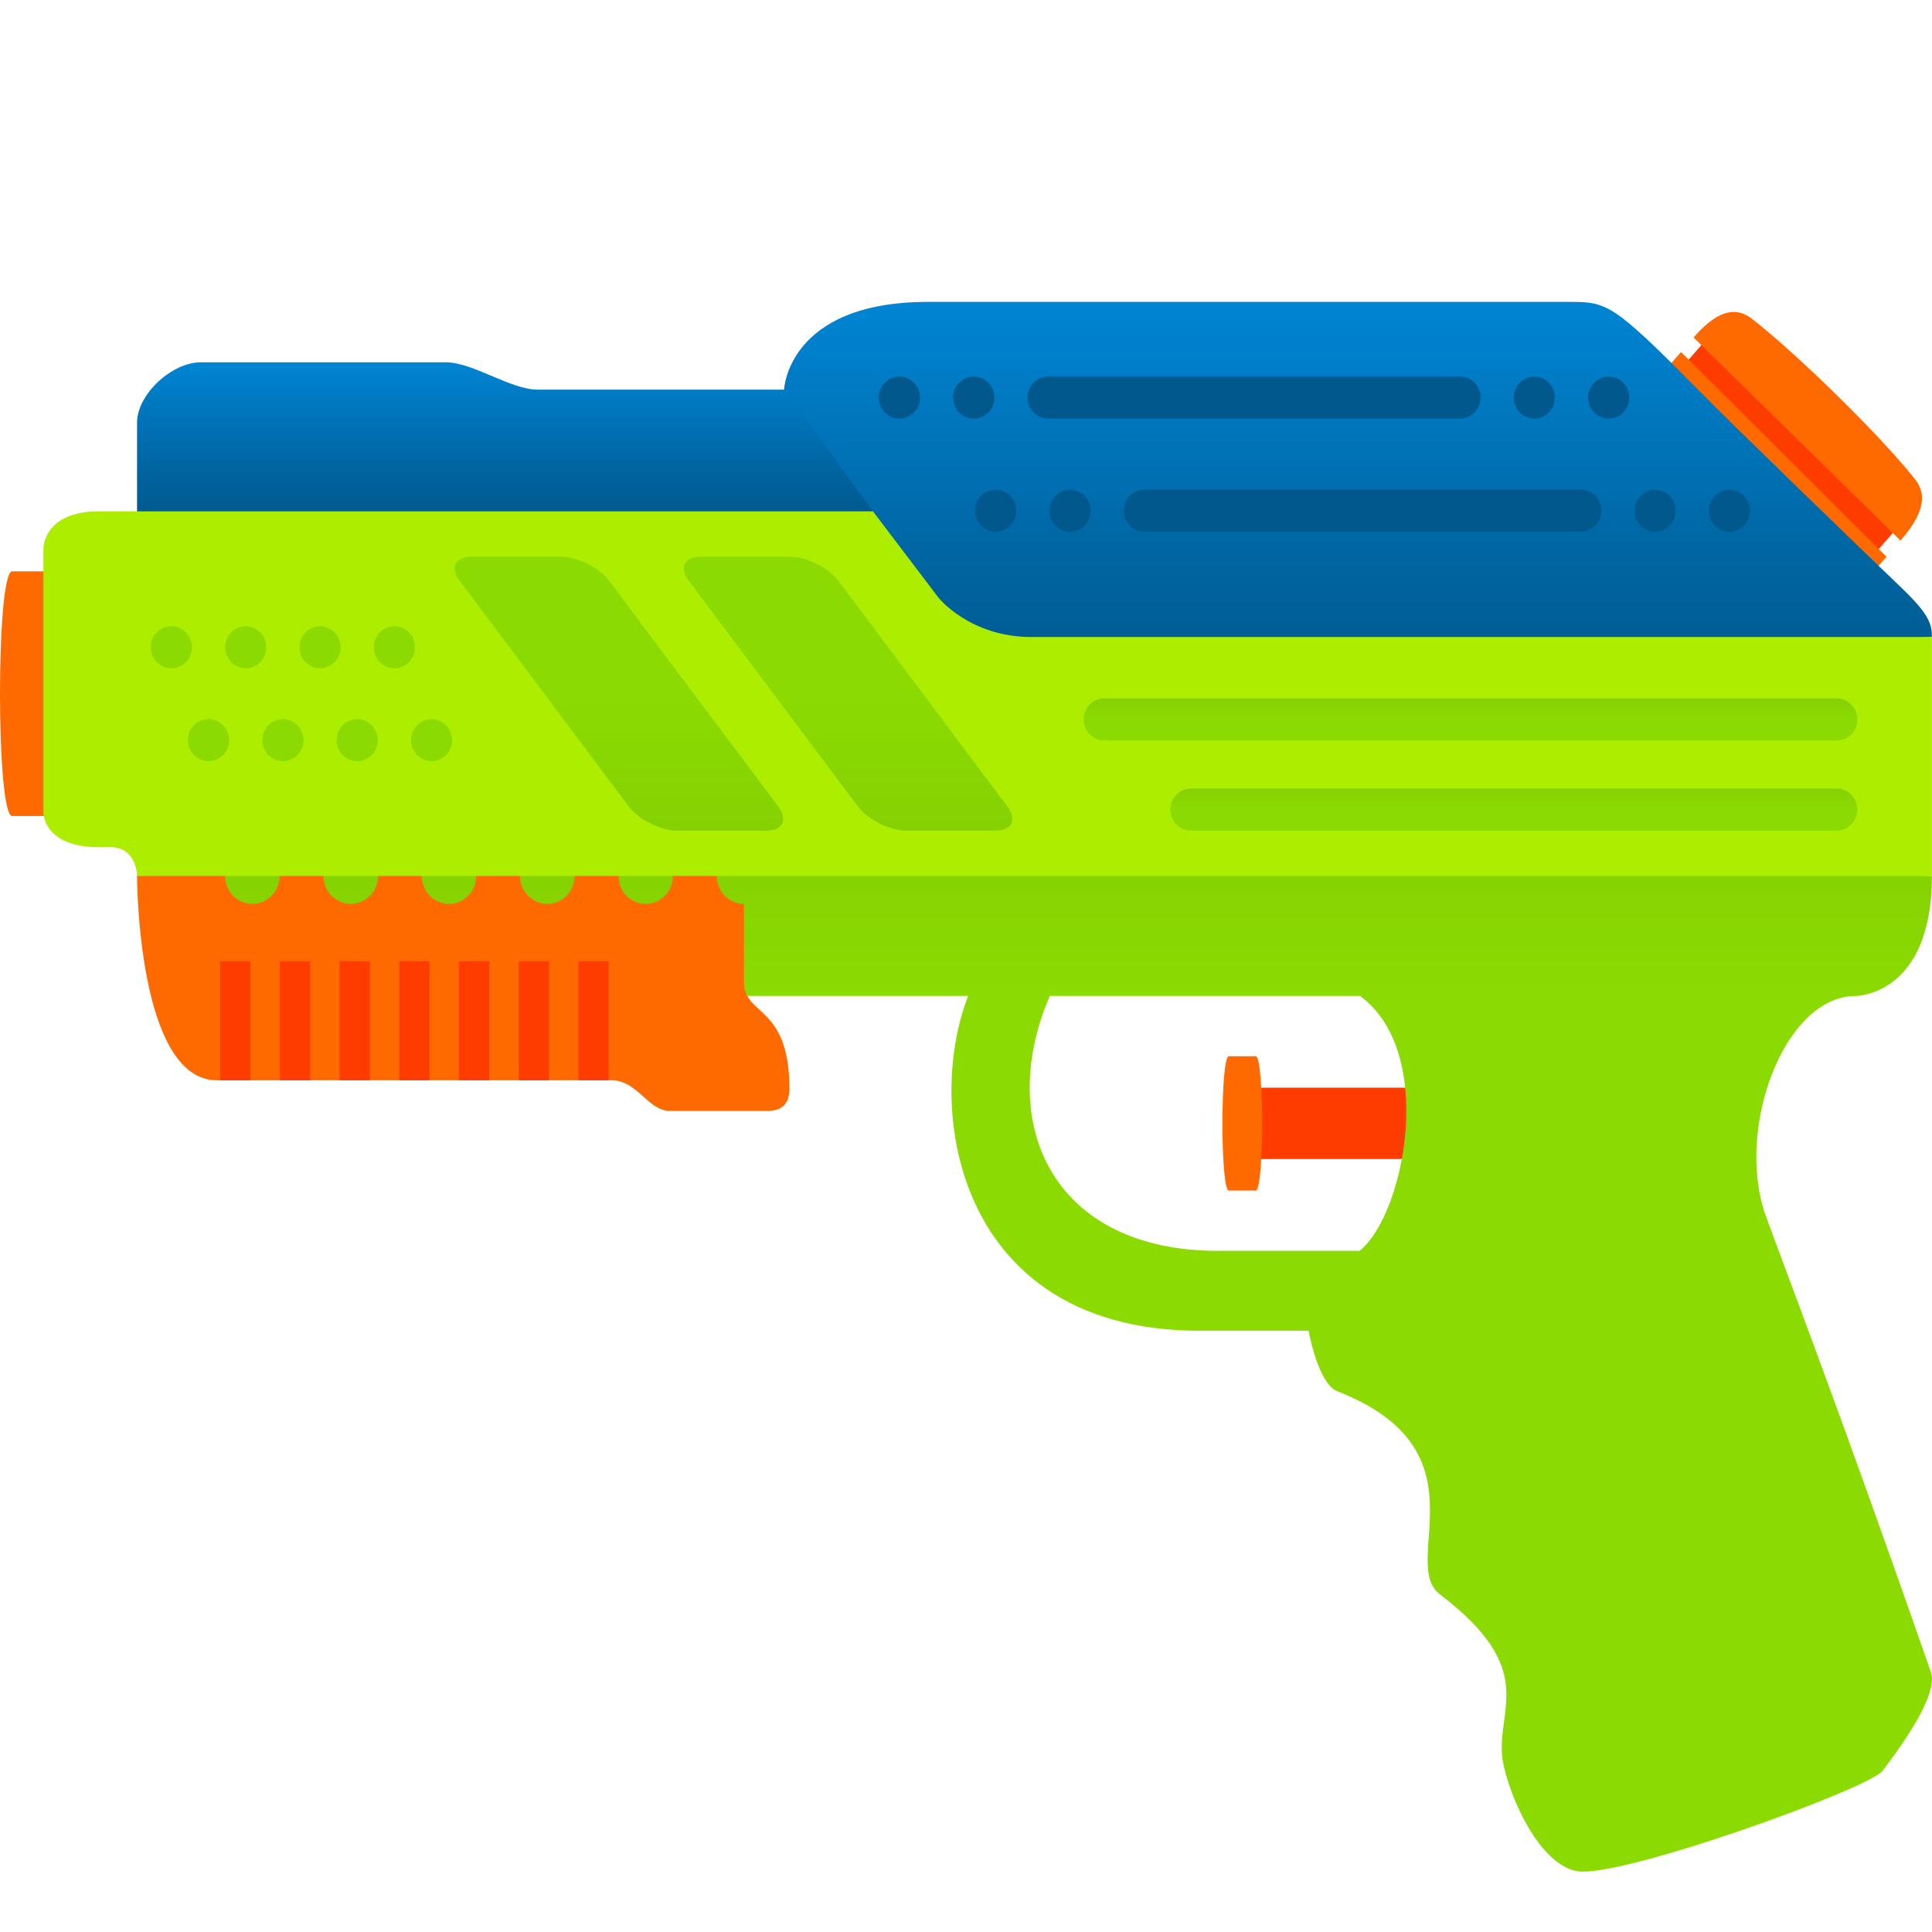 <?xml version="1.0" encoding="utf-8"?>
<!-- Generator: Adobe Illustrator 15.0.0, SVG Export Plug-In . SVG Version: 6.00 Build 0)  -->
<!DOCTYPE svg PUBLIC "-//W3C//DTD SVG 1.1//EN" "http://www.w3.org/Graphics/SVG/1.1/DTD/svg11.dtd">
<svg version="1.1" id="Layer_1" xmlns:x="http://ns.adobe.com/Extensibility/1.0/" xmlns:i="http://ns.adobe.com/AdobeIllustrator/10.0/" xmlns:graph="http://ns.adobe.com/Graphs/1.0/"
	 xmlns="http://www.w3.org/2000/svg" xmlns:xlink="http://www.w3.org/1999/xlink" xmlns:a="http://ns.adobe.com/AdobeSVGViewerExtensions/3.0/"
	 x="0px" y="0px" width="64px" height="64px" viewBox="0 0 64 64" enable-background="new 0 0 64 64" xml:space="preserve">
<path fill="#8BDB02" d="M46.411,41.434H40.61c-6.16,0.139-7.872-4.849-5.431-9.26c0.522-0.945-1.819-1.54-2.741,0.051
	c-1.949,3.363-1.358,11.857,7.298,11.857h6.675V41.434z"/>
<rect x="40.987" y="36.031" fill="#FF3C00" width="5.932" height="2.363"/>
<path fill="#FF6A00" d="M40.707,34.988h0.891c0.281,0,0.281,4.449,0,4.449h-0.891C40.424,39.438,40.424,34.988,40.707,34.988z"/>
<path fill="#8BDB02" d="M45.053,32.992c2.522,1.849,1.496,7.124,0.038,8.401c-0.085,0.074-1.922,1.772-1.743,2.687
	c0.224,1.146,0.588,1.863,0.938,2.001c5.041,1.961,2.033,5.682,3.414,6.734c3.212,2.452,1.919,3.724,2.058,5.333
	c0.081,0.936,1.09,3.563,2.466,3.834c1.375,0.273,9.675-2.722,10.137-3.32c0.457-0.601,1.876-2.485,1.606-3.26
	c-2.932-8.429-4.926-13.609-5.474-15.131c-1.021-2.836,0.589-7.279,2.984-7.279C53.793,30.642,45.053,32.992,45.053,32.992z"/>
<polygon fill="#FF3C00" points="56.553,11.212 55.469,12.45 61.809,18.678 62.891,17.437 "/>
<path fill="#FF6A00" d="M58.061,10.581c-0.35-0.27-0.938-0.575-1.959,0.598l6.856,6.727c1.021-1.165,0.722-1.733,0.446-2.074
	C62.223,14.358,59.532,11.729,58.061,10.581z"/>
<polygon fill="#FF6A00" points="55.687,11.661 55.082,12.349 61.89,19.13 62.494,18.445 "/>
<linearGradient id="SVGID_1_" gradientUnits="userSpaceOnUse" x1="44.985" y1="23.127" x2="44.985" y2="10">
	<stop  offset="0" style="stop-color:#00588C"/>
	<stop  offset="0.302" style="stop-color:#00639E"/>
	<stop  offset="0.905" style="stop-color:#0080CC"/>
	<stop  offset="1" style="stop-color:#0085D4"/>
	<a:midPointStop  offset="0" style="stop-color:#00588C"/>
	<a:midPointStop  offset="0.551" style="stop-color:#00588C"/>
	<a:midPointStop  offset="1" style="stop-color:#0085D4"/>
</linearGradient>
<path fill="url(#SVGID_1_)" d="M63.027,19.509c-1.746-1.678-5.361-5.167-6.778-6.602C53.383,10.004,53.227,10,51.932,10
	c0,0-16.251,0-21.188,0c-4.658,0-4.771,2.907-4.771,2.907l0.112,10.22l37.912-2.025C63.998,20.686,63.906,20.354,63.027,19.509z"/>
<linearGradient id="SVGID_2_" gradientUnits="userSpaceOnUse" x1="16.729" y1="17.303" x2="16.729" y2="12.002">
	<stop  offset="0" style="stop-color:#00588C"/>
	<stop  offset="0.302" style="stop-color:#00639E"/>
	<stop  offset="0.905" style="stop-color:#0080CC"/>
	<stop  offset="1" style="stop-color:#0085D4"/>
	<a:midPointStop  offset="0" style="stop-color:#00588C"/>
	<a:midPointStop  offset="0.551" style="stop-color:#00588C"/>
	<a:midPointStop  offset="1" style="stop-color:#0085D4"/>
</linearGradient>
<path fill="url(#SVGID_2_)" d="M25.974,12.907c0,0-6.892,0-8.166,0c-0.899,0-2.139-0.905-3.037-0.905c-2.151,0-6.625,0-8.131,0
	c-0.926,0-2.1,1.039-2.1,2.004c0,1.365,0,3.297,0,3.297l24.378-0.365L25.974,12.907z"/>
<linearGradient id="SVGID_3_" gradientUnits="userSpaceOnUse" x1="34.269" y1="32.992" x2="34.269" y2="28.291">
	<stop  offset="0" style="stop-color:#8BDB02"/>
	<stop  offset="1" style="stop-color:#85D102"/>
	<a:midPointStop  offset="0" style="stop-color:#8BDB02"/>
	<a:midPointStop  offset="0.551" style="stop-color:#8BDB02"/>
	<a:midPointStop  offset="1" style="stop-color:#85D102"/>
</linearGradient>
<path fill="url(#SVGID_3_)" d="M12.355,32.992c12.933,0,49.121,0,49.121,0s2.521,0,2.521-3.973c-26.36-1.641-59.458,0-59.458,0
	S5.069,32.992,12.355,32.992z"/>
<path fill="#00588C" d="M53.972,13.172c0,0.381-0.308,0.696-0.681,0.696c-0.379,0-0.684-0.315-0.684-0.696
	c0-0.386,0.305-0.694,0.684-0.694C53.664,12.478,53.972,12.786,53.972,13.172z"/>
<path fill="#00588C" d="M51.508,13.172c0,0.381-0.307,0.696-0.681,0.696c-0.376,0-0.683-0.315-0.683-0.696
	c0-0.386,0.307-0.694,0.683-0.694C51.201,12.478,51.508,12.786,51.508,13.172z"/>
<path fill="#00588C" d="M32.941,13.172c0,0.383-0.308,0.696-0.684,0.696c-0.377,0-0.684-0.313-0.684-0.696
	c0-0.388,0.307-0.698,0.684-0.698C32.634,12.474,32.941,12.784,32.941,13.172z"/>
<path fill="#00588C" d="M30.477,13.172c0,0.383-0.307,0.696-0.683,0.696c-0.379,0-0.683-0.313-0.683-0.696
	c0-0.388,0.304-0.698,0.683-0.698C30.17,12.474,30.477,12.784,30.477,13.172z"/>
<path fill="#00588C" d="M48.365,12.474H34.72c-0.375,0-0.681,0.311-0.681,0.698c0,0.383,0.306,0.696,0.681,0.696h13.646
	c0.375,0,0.68-0.313,0.68-0.696C49.045,12.784,48.74,12.474,48.365,12.474z"/>
<ellipse fill="#00588C" cx="57.289" cy="16.92" rx="0.684" ry="0.695"/>
<ellipse fill="#00588C" cx="54.825" cy="16.92" rx="0.681" ry="0.695"/>
<ellipse fill="#00588C" cx="35.446" cy="16.92" rx="0.684" ry="0.695"/>
<ellipse fill="#00588C" cx="32.982" cy="16.92" rx="0.683" ry="0.695"/>
<path fill="#00588C" d="M52.363,16.221H37.908c-0.377,0-0.681,0.313-0.681,0.699c0,0.385,0.304,0.695,0.681,0.695h14.455
	c0.377,0,0.682-0.311,0.682-0.695C53.045,16.533,52.74,16.221,52.363,16.221z"/>
<path fill="#FF6A00" d="M0.404,27.032c0.567,0,1.238,0,1.238,0v-8.105c0,0-0.687,0-1.238,0C-0.135,18.927-0.135,27.032,0.404,27.032
	z"/>
<path fill="#ADED00" d="M34.166,21.102c-2.038,0-3.075-1.3-3.075-1.3l-2.173-2.864H3.283c-1.844,0-1.844,1.219-1.844,1.219v8.778
	c0,0,0,1.129,1.844,1.129h0.372c0.885,0,0.885,0.956,0.885,0.956c14.691,0,59.458,0,59.458,0v-7.918
	C63.998,21.102,36.359,21.102,34.166,21.102z"/>
<path fill="#8BDB02" d="M14.978,24.519c0,0.388-0.304,0.696-0.681,0.696c-0.378,0-0.682-0.309-0.682-0.696
	c0-0.383,0.304-0.697,0.682-0.697C14.674,23.821,14.978,24.136,14.978,24.519z"/>
<path fill="#8BDB02" d="M12.516,24.519c0,0.388-0.305,0.696-0.682,0.696s-0.684-0.309-0.684-0.696c0-0.383,0.307-0.697,0.684-0.697
	S12.516,24.136,12.516,24.519z"/>
<path fill="#8BDB02" d="M10.053,24.519c0,0.388-0.305,0.696-0.682,0.696S8.69,24.906,8.69,24.519c0-0.383,0.304-0.697,0.681-0.697
	S10.053,24.136,10.053,24.519z"/>
<path fill="#8BDB02" d="M7.59,24.519c0,0.388-0.306,0.696-0.681,0.696c-0.378,0-0.684-0.309-0.684-0.696
	c0-0.383,0.306-0.697,0.684-0.697C7.284,23.821,7.59,24.136,7.59,24.519z"/>
<path fill="#8BDB02" d="M13.746,21.442c0,0.385-0.304,0.695-0.681,0.695c-0.378,0-0.683-0.311-0.683-0.695
	c0-0.388,0.305-0.698,0.683-0.698C13.442,20.744,13.746,21.055,13.746,21.442z"/>
<path fill="#8BDB02" d="M11.285,21.442c0,0.385-0.307,0.695-0.684,0.695c-0.375,0-0.681-0.311-0.681-0.695
	c0-0.388,0.306-0.698,0.681-0.698C10.979,20.744,11.285,21.055,11.285,21.442z"/>
<path fill="#8BDB02" d="M8.822,21.442c0,0.385-0.307,0.695-0.682,0.695c-0.378,0-0.681-0.311-0.681-0.695
	c0-0.388,0.303-0.698,0.681-0.698C8.516,20.744,8.822,21.055,8.822,21.442z"/>
<path fill="#8BDB02" d="M6.358,21.442c0,0.385-0.305,0.695-0.683,0.695c-0.376,0-0.682-0.311-0.682-0.695
	c0-0.388,0.306-0.698,0.682-0.698C6.054,20.744,6.358,21.055,6.358,21.442z"/>
<linearGradient id="SVGID_4_" gradientUnits="userSpaceOnUse" x1="48.71" y1="24.528" x2="48.71" y2="23.136">
	<stop  offset="0.5" style="stop-color:#8BDB02"/>
	<stop  offset="1" style="stop-color:#85D102"/>
	<a:midPointStop  offset="0.5" style="stop-color:#8BDB02"/>
	<a:midPointStop  offset="0.551" style="stop-color:#8BDB02"/>
	<a:midPointStop  offset="1" style="stop-color:#85D102"/>
</linearGradient>
<path fill="url(#SVGID_4_)" d="M60.844,23.136H36.576c-0.375,0-0.681,0.312-0.681,0.699c0,0.384,0.306,0.693,0.681,0.693h24.268
	c0.376,0,0.681-0.31,0.681-0.693C61.524,23.447,61.22,23.136,60.844,23.136z"/>
<linearGradient id="SVGID_5_" gradientUnits="userSpaceOnUse" x1="50.147" y1="27.517" x2="50.147" y2="26.121">
	<stop  offset="0.5" style="stop-color:#8BDB02"/>
	<stop  offset="1" style="stop-color:#85D102"/>
	<a:midPointStop  offset="0.5" style="stop-color:#8BDB02"/>
	<a:midPointStop  offset="0.551" style="stop-color:#8BDB02"/>
	<a:midPointStop  offset="1" style="stop-color:#85D102"/>
</linearGradient>
<path fill="url(#SVGID_5_)" d="M60.844,26.121H39.451c-0.376,0-0.682,0.312-0.682,0.698s0.306,0.697,0.682,0.697h21.393
	c0.376,0,0.681-0.311,0.681-0.697S61.22,26.121,60.844,26.121z"/>
<linearGradient id="SVGID_6_" gradientUnits="userSpaceOnUse" x1="28.095" y1="27.517" x2="28.095" y2="18.441">
	<stop  offset="0" style="stop-color:#85D102"/>
	<stop  offset="0.5" style="stop-color:#8BDB02"/>
	<a:midPointStop  offset="0" style="stop-color:#85D102"/>
	<a:midPointStop  offset="0.449" style="stop-color:#85D102"/>
	<a:midPointStop  offset="0.5" style="stop-color:#8BDB02"/>
</linearGradient>
<path fill="url(#SVGID_6_)" d="M28.416,26.71c0.332,0.444,1.055,0.807,1.604,0.807h2.952c0.55,0,0.728-0.362,0.396-0.807
	l-5.591-7.462c-0.333-0.443-1.056-0.807-1.605-0.807h-2.955c-0.55,0-0.727,0.363-0.396,0.807L28.416,26.71z"/>
<linearGradient id="SVGID_7_" gradientUnits="userSpaceOnUse" x1="20.503" y1="27.517" x2="20.503" y2="18.441">
	<stop  offset="0" style="stop-color:#85D102"/>
	<stop  offset="0.5" style="stop-color:#8BDB02"/>
	<a:midPointStop  offset="0" style="stop-color:#85D102"/>
	<a:midPointStop  offset="0.449" style="stop-color:#85D102"/>
	<a:midPointStop  offset="0.5" style="stop-color:#8BDB02"/>
</linearGradient>
<path fill="url(#SVGID_7_)" d="M20.825,26.71c0.332,0.444,1.054,0.807,1.604,0.807h2.951c0.551,0,0.729-0.362,0.396-0.807
	l-5.59-7.462c-0.331-0.443-1.054-0.807-1.604-0.807h-2.955c-0.55,0-0.729,0.363-0.396,0.807L20.825,26.71z"/>
<path fill="#FF6A00" d="M24.645,32.536c0-0.57,0-2.595,0-2.595c-0.5,0-0.9-0.411-0.901-0.922H22.29
	c-0.001,0.511-0.404,0.922-0.901,0.922c-0.501,0-0.9-0.411-0.901-0.922h-1.456c-0.001,0.511-0.402,0.922-0.902,0.922
	c-0.499,0-0.9-0.411-0.901-0.922h-1.455c0,0.511-0.403,0.922-0.899,0.922c-0.5,0-0.901-0.411-0.902-0.922h-1.453
	c0,0.511-0.404,0.922-0.9,0.922c-0.502,0-0.902-0.411-0.902-0.922H9.259c-0.001,0.511-0.401,0.922-0.899,0.922
	c-0.499,0-0.901-0.411-0.902-0.922H4.54c0,0,0,6.767,2.648,6.767c0,0,9.516,0,13.064,0c0.876,0,1.204,1.014,1.94,1.014
	c0.644,0,2.276,0,3.232,0c0.483,0,0.726-0.236,0.726-0.735C26.151,33.279,24.645,33.666,24.645,32.536z"/>
<rect x="19.16" y="31.845" fill="#FF3C00" width="1" height="3.94"/>
<rect x="17.183" y="31.845" fill="#FF3C00" width="1" height="3.94"/>
<rect x="15.204" y="31.845" fill="#FF3C00" width="1.001" height="3.94"/>
<rect x="13.226" y="31.845" fill="#FF3C00" width="1.001" height="3.94"/>
<rect x="11.248" y="31.845" fill="#FF3C00" width="1.002" height="3.94"/>
<rect x="9.272" y="31.845" fill="#FF3C00" width="0.999" height="3.94"/>
<rect x="7.295" y="31.845" fill="#FF3C00" width="0.999" height="3.94"/>
</svg>
